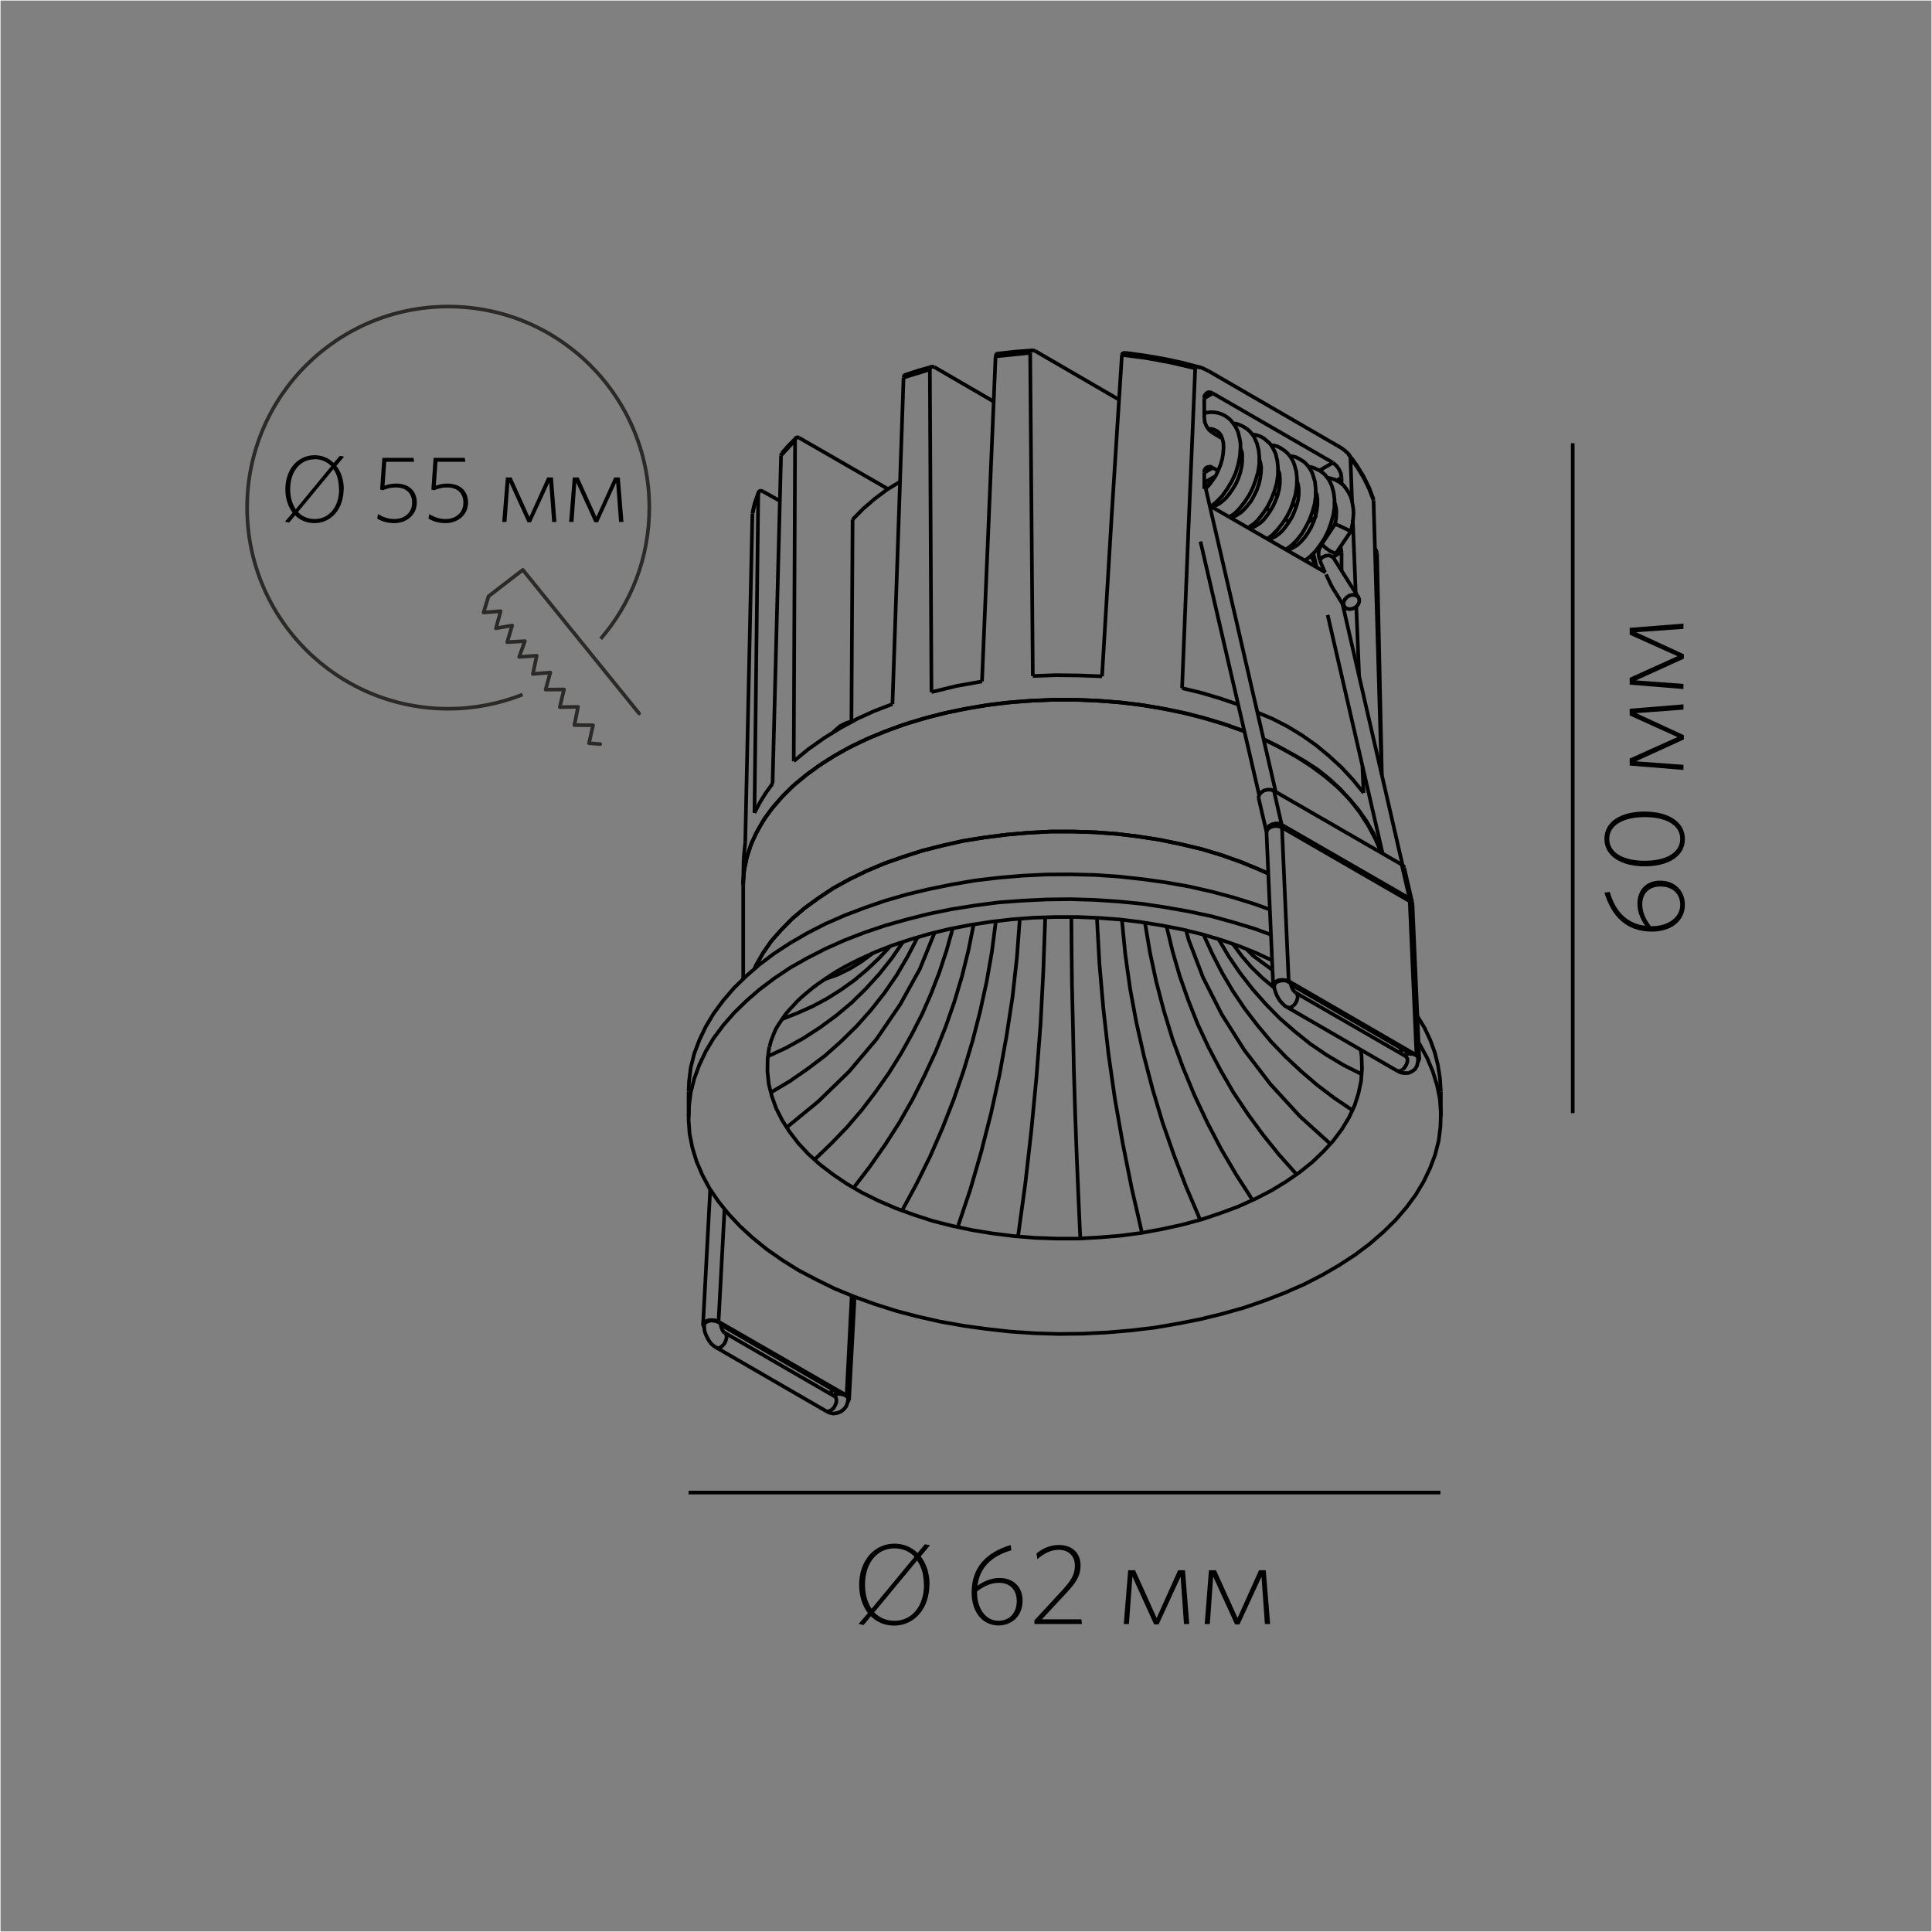 <?xml version="1.0" encoding="UTF-8"?> <svg xmlns="http://www.w3.org/2000/svg" xmlns:xlink="http://www.w3.org/1999/xlink" xml:space="preserve" width="132.292mm" height="132.292mm" version="1.1" style="shape-rendering:geometricPrecision; text-rendering:geometricPrecision; image-rendering:optimizeQuality; fill-rule:evenodd; clip-rule:evenodd" viewBox="0 0 13229 13229"><rect x="0" y="0" width="13229" height="13229" fill="#808080" stroke="none"/> <defs> <style type="text/css"> .str0 {stroke:#FEFEFE;stroke-width:7.62} .str2 {stroke:black;stroke-width:25} .str3 {stroke:#2B2A29;stroke-width:25} .str4 {stroke:#2B2A29;stroke-width:25;stroke-linecap:round;stroke-linejoin:round} .str1 {stroke:black;stroke-width:24.98} .fil0 {fill:none} .fil1 {fill:black;fill-rule:nonzero} </style> </defs> <g id="Слой_x0020_1">  <polygon class="fil0 str0" points="0,0 13229,0 13229,13229 0,13229 "></polygon> <g id="_994132448"> <polyline class="fil0 str1" points="8724,6751 8727,6772 8734,6794 8742,6814 8753,6835 8765,6854 8781,6871 8797,6887 8816,6898 "></polyline> <polyline class="fil0 str1" points="8874,6799 8870,6795 8863,6789 8852,6775 8844,6758 8841,6750 8841,6746 "></polyline> <line class="fil0 str1" x1="9626" y1="7233" x2="8874" y2="6799"></line> <line class="fil0 str1" x1="8816" y1="6898" x2="9568" y2="7333"></line> <line class="fil0 str1" x1="8841" y1="6746" x2="8841" y2="6743"></line> <polyline class="fil0 str1" points="9568,7333 9592,7344 9617,7348 9644,7347 9667,7337 9688,7322 9702,7299 9708,7274 9710,7249 "></polyline> <line class="fil0 str1" x1="9628" y1="7233" x2="9626" y2="7233"></line> <line class="fil0 str1" x1="9592" y1="7176" x2="9593" y2="7214"></line> <line class="fil0 str1" x1="8735" y1="5421" x2="8255" y2="3340"></line> <line class="fil0 str1" x1="8220" y1="3708" x2="8622" y2="5445"></line> <line class="fil0 str1" x1="8993" y1="3789" x2="9015" y2="3885"></line> <line class="fil0 str1" x1="9091" y1="4211" x2="9467" y2="5844"></line> <line class="fil0 str1" x1="9604" y1="5925" x2="9192" y2="4133"></line> <polyline class="fil0 str1" points="9249,3639 9257,3606 9263,3574 9266,3543 9268,3511 9266,3481 9261,3451 9255,3422 9247,3397 9234,3372 9220,3350 9204,3328 9184,3310 9163,3296 9140,3284 9114,3276 9088,3271 "></polyline> <polyline class="fil0 str1" points="8934,3838 8953,3825 8972,3810 9009,3773 9040,3731 9070,3685 9095,3634 9114,3581 9129,3527 9137,3475 9138,3422 9132,3372 9119,3326 9110,3306 9099,3285 9086,3268 9072,3250 9056,3236 9037,3223 8997,3204 8977,3198 8955,3195 "></polyline> <polyline class="fil0 str1" points="8808,3761 8846,3732 8881,3697 8914,3655 8942,3607 8967,3558 8986,3506 9001,3453 9009,3400 9009,3348 9004,3299 8991,3255 8983,3233 8972,3214 8960,3195 8945,3178 8930,3163 8911,3151 8893,3140 8873,3130 8852,3125 8830,3122 "></polyline> <line class="fil0 str1" x1="8633" y1="3181" x2="8620" y2="3190"></line> <polyline class="fil0 str1" points="8675,3691 8713,3663 8748,3626 8781,3584 8811,3538 8836,3489 8855,3437 8871,3383 8879,3329 8881,3277 8876,3228 8863,3182 8855,3160 8844,3141 8832,3122 8817,3105 8802,3091 8783,3077 8764,3065 8745,3056 8723,3050 8700,3048 "></polyline> <line class="fil0 str1" x1="8501" y1="3108" x2="8489" y2="3118"></line> <polyline class="fil0 str1" points="8546,3614 8585,3587 8603,3571 8620,3552 8653,3509 8682,3464 8707,3413 8727,3361 8742,3309 8750,3255 8751,3203 8746,3154 8735,3108 8726,3088 8715,3067 8704,3048 8689,3031 8672,3017 8655,3002 8636,2991 8617,2983 8595,2977 8574,2974 "></polyline> <polyline class="fil0 str1" points="8416,3539 8437,3528 8456,3514 8473,3497 8490,3478 8524,3435 8554,3389 8579,3339 8598,3287 8614,3233 8622,3181 8623,3129 8618,3080 8606,3034 8596,3012 8587,2991 8574,2974 8560,2956 8544,2941 8525,2928 8506,2917 8487,2909 8465,2901 8445,2900 "></polyline> <polyline class="fil0 str1" points="8288,3468 8310,3453 8331,3435 8369,3396 8403,3348 8434,3296 8460,3241 8478,3182 8490,3124 8494,3065 8494,3037 8490,3010 8484,2985 8478,2960 8468,2937 8456,2915 8441,2895 8426,2876 8407,2860 8388,2847 8366,2836 8343,2828 8320,2824 8294,2822 8246,2827 "></polyline> <polyline class="fil0 str1" points="8277,2939 8290,2937 8299,2937 8318,2944 8334,2952 8348,2964 8361,2982 8370,3005 8377,3034 8378,3067 8375,3105 8369,3143 8358,3181 8342,3220 8325,3257 8302,3290 8280,3320 8257,3344 "></polyline> <polyline class="fil0 str1" points="8494,3070 8498,3081 8503,3094 8506,3108 8506,3125 8506,3162 8501,3200 8492,3238 8479,3276 8462,3314 8441,3348 8419,3380 8397,3408 8373,3430 8350,3448 8329,3459 8312,3465 8299,3465 8294,3464 "></polyline> <line class="fil0 str1" x1="8492" y1="3102" x2="8501" y2="3099"></line> <polyline class="fil0 str1" points="8623,3143 8631,3170 8636,3201 8634,3238 8629,3276 8620,3315 8606,3355 8588,3392 8568,3429 8544,3460 8520,3487 8497,3509 8473,3525 8452,3536 8435,3539 8426,3539 8419,3538 "></polyline> <line class="fil0 str1" x1="8620" y1="3176" x2="8631" y2="3173"></line> <polyline class="fil0 str1" points="8751,3217 8761,3242 8764,3274 8764,3309 8759,3347 8750,3386 8735,3426 8718,3464 8697,3500 8675,3531 8652,3560 8628,3582 8604,3598 8584,3609 8566,3614 8555,3615 8549,3612 "></polyline> <line class="fil0 str1" x1="8750" y1="3249" x2="8759" y2="3244"></line> <polyline class="fil0 str1" points="8881,3293 8889,3318 8893,3350 8893,3385 8889,3421 8879,3460 8865,3498 8849,3536 8828,3571 8806,3603 8784,3631 8761,3653 8737,3671 8716,3682 8699,3688 8686,3689 8678,3688 "></polyline> <line class="fil0 str1" x1="8879" y1="3323" x2="8889" y2="3320"></line> <polyline class="fil0 str1" points="9009,3366 9018,3391 9021,3422 9021,3459 9016,3497 9007,3535 8994,3574 8977,3612 8956,3648 8934,3680 8909,3708 8885,3731 8862,3746 8841,3757 8825,3762 8813,3764 8808,3761 "></polyline> <line class="fil0 str1" x1="9007" y1="3397" x2="9018" y2="3396"></line> <polyline class="fil0 str1" points="9137,3435 9146,3467 9149,3484 9151,3503 9149,3546 9146,3568 9141,3592 "></polyline> <polyline class="fil0 str1" points="8255,3340 8252,3328 8246,3315 "></polyline> <line class="fil0 str1" x1="9148" y1="4062" x2="9204" y2="4154"></line> <line class="fil0 str1" x1="9302" y1="4091" x2="9132" y2="3822"></line> <line class="fil0 str1" x1="9141" y1="3590" x2="9050" y2="3726"></line> <line class="fil0 str1" x1="9146" y1="3791" x2="9249" y2="3639"></line> <line class="fil0 str1" x1="8669" y1="3481" x2="8699" y2="3498"></line> <line class="fil0 str1" x1="8800" y1="3557" x2="8828" y2="3573"></line> <line class="fil0 str1" x1="8876" y1="3467" x2="8851" y2="3451"></line> <line class="fil0 str1" x1="8748" y1="3391" x2="8721" y2="3377"></line> <polyline class="fil0 str1" points="9133,3825 9133,3824 9135,3814 9140,3803 9146,3791 "></polyline> <line class="fil0 str1" x1="9050" y1="3726" x2="9040" y2="3742"></line> <polyline class="fil0 str1" points="4964,9127 4959,9124 4955,9121 4945,9105 4939,9089 4937,9081 4937,9077 "></polyline> <polyline class="fil0 str1" points="4822,9070 4822,9094 4825,9116 4833,9138 4843,9160 4855,9181 4869,9200 4887,9216 4906,9228 "></polyline> <line class="fil0 str1" x1="4937" y1="9077" x2="4937" y2="9072"></line> <line class="fil0 str1" x1="4906" y1="9228" x2="5658" y2="9663"></line> <line class="fil0 str1" x1="5716" y1="9562" x2="4964" y2="9127"></line> <line class="fil0 str1" x1="5716" y1="9562" x2="5719" y2="9562"></line> <polyline class="fil0 str1" points="5658,9663 5681,9674 5707,9679 5734,9675 5757,9666 5778,9650 5794,9630 5803,9606 5808,9579 "></polyline> <line class="fil0 str1" x1="5694" y1="9510" x2="5692" y2="9548"></line> <line class="fil0 str1" x1="8672" y1="5696" x2="8718" y2="6750"></line> <line class="fil0 str1" x1="9718" y1="7249" x2="9672" y2="6197"></line> <line class="fil0 str1" x1="8672" y1="5696" x2="8675" y2="5696"></line> <line class="fil0 str1" x1="8618" y1="5465" x2="8672" y2="5696"></line> <line class="fil0 str1" x1="9672" y1="6197" x2="9669" y2="6175"></line> <line class="fil0 str1" x1="9669" y1="6175" x2="9615" y2="5942"></line> <line class="fil0 str1" x1="4863" y1="8143" x2="4814" y2="9069"></line> <line class="fil0 str1" x1="5814" y1="9581" x2="5852" y2="8879"></line> <line class="fil0 str1" x1="5089" y1="6062" x2="5089" y2="6704"></line> <polyline class="fil0 str1" points="5269,7170 5274,7148 5280,7126 5299,7077 5310,7051 5324,7026 5342,6999 5361,6971 5381,6942 5405,6914 5432,6886 5460,6855 5492,6825 5525,6797 5561,6767 5601,6737 5642,6709 5686,6679 5732,6650 5779,6623 5830,6596 5882,6570 5994,6519 6111,6473 6236,6432 6365,6394 6501,6361 6640,6334 6783,6312 6929,6295 7076,6284 7225,6279 7373,6279 7522,6285 7669,6296 7814,6314 7956,6337 8095,6364 8230,6397 8359,6435 8484,6478 8601,6525 8710,6576 "></polyline> <line class="fil0 str1" x1="9866" y1="7645" x2="9866" y2="7475"></line> <line class="fil0 str1" x1="4715" y1="7475" x2="4715" y2="7645"></line> <polyline class="fil0 str1" points="5850,4933 5797,4950 5746,4975 "></polyline> <line class="fil0 str1" x1="5092" y1="5878" x2="5089" y2="6047"></line> <line class="fil0 str1" x1="8252" y1="3329" x2="8290" y2="3307"></line> <polyline class="fil0 str1" points="8219,2516 8094,2483 7967,2456 7838,2434 7705,2416 "></polyline> <polyline class="fil0 str1" points="7069,2399 6950,2408 6833,2421 "></polyline> <polyline class="fil0 str1" points="6380,2511 6285,2538 6195,2568 "></polyline> <line class="fil0 str1" x1="9020" y1="3407" x2="9007" y2="3415"></line> <polyline class="fil0 str1" points="5452,2998 5400,3050 5353,3103 "></polyline> <polyline class="fil0 str1" points="9405,3419 9375,3340 9356,3301 9336,3261 9290,3186 9263,3148 9233,3111 "></polyline> <polyline class="fil0 str1" points="5195,3369 5170,3438 5160,3475 5154,3511 "></polyline> <polyline class="fil0 str1" points="9042,3742 9031,3765 9028,3791 9031,3814 9037,3836 "></polyline> <polyline class="fil0 str1" points="9037,3836 9054,3877 9072,3919 "></polyline> <polyline class="fil0 str1" points="9080,3933 9099,3974 9116,4009 9133,4039 9148,4062 "></polyline> <polyline class="fil0 str1" points="9249,3639 9247,3637 9241,3634 9230,3628 9217,3622 9189,3609 9162,3596 "></polyline> <polyline class="fil0 str1" points="9143,3592 9143,3590 9148,3592 9162,3596 "></polyline> <polygon class="fil0 str1" points="9208,4105 9200,4124 9200,4143 9209,4159 9223,4168 9244,4171 9264,4167 9285,4156 9299,4140 9307,4121 9307,4102 9299,4086 9283,4077 9264,4073 9242,4077 9223,4089 "></polygon> <polyline class="fil0 str1" points="8726,6767 8723,6762 8718,6748 8723,6734 8735,6721 8756,6712 8780,6709 8803,6712 8824,6718 "></polyline> <line class="fil0 str1" x1="8824" y1="6718" x2="8778" y2="5666"></line> <line class="fil0 str1" x1="8824" y1="6718" x2="9699" y2="7225"></line> <polyline class="fil0 str1" points="9699,7225 9713,7236 9718,7250 9713,7265 9710,7269 "></polyline> <line class="fil0 str1" x1="9659" y1="7216" x2="8841" y2="6742"></line> <line class="fil0 str1" x1="8778" y1="5666" x2="9653" y2="6171"></line> <line class="fil0 str1" x1="9699" y1="7225" x2="9653" y2="6171"></line> <line class="fil0 str1" x1="8778" y1="5666" x2="8776" y2="5647"></line> <polyline class="fil0 str1" points="8618,5465 8618,5459 8622,5442 8636,5426 8655,5413 8678,5407 8702,5407 8723,5415 "></polyline> <line class="fil0 str1" x1="8776" y1="5647" x2="8723" y2="5415"></line> <line class="fil0 str1" x1="8776" y1="5647" x2="9652" y2="6152"></line> <line class="fil0 str1" x1="9653" y1="6171" x2="9652" y2="6152"></line> <line class="fil0 str1" x1="8723" y1="5415" x2="9598" y2="5920"></line> <line class="fil0 str1" x1="9652" y1="6152" x2="9598" y2="5920"></line> <polyline class="fil0 str1" points="9598,5920 9612,5933 9615,5942 "></polyline> <polyline class="fil0 str1" points="4820,9085 4819,9083 4814,9070 4819,9058 4833,9047 4852,9040 4876,9039 4901,9042 4920,9050 "></polyline> <line class="fil0 str1" x1="4920" y1="9050" x2="5797" y2="9555"></line> <polyline class="fil0 str1" points="5797,9555 5809,9566 5814,9581 5809,9593 5806,9597 "></polyline> <line class="fil0 str1" x1="5756" y1="9546" x2="4937" y2="9072"></line> <polyline class="fil0 str1" points="8685,5982 8618,5952 8494,5901 8364,5855 8228,5814 8089,5781 7945,5751 7798,5728 7650,5710 7500,5699 7348,5694 7195,5694 7043,5702 6893,5715 6745,5734 6599,5757 6457,5789 6318,5824 6184,5867 6056,5912 5933,5964 5816,6021 5707,6081 5606,6148 5511,6217 5425,6290 5350,6366 5282,6443 5225,6525 5177,6609 5165,6636 "></polyline> <polyline class="fil0 str1" points="8847,5163 8737,5103 8653,5062 "></polyline> <polyline class="fil0 str1" points="8520,5007 8494,4998 8364,4952 8228,4912 8089,4878 7945,4849 7798,4825 7650,4808 7500,4797 7348,4791 7195,4792 7043,4799 6893,4811 6745,4830 6599,4855 6457,4885 6318,4922 6184,4963 6056,5010 5933,5061 5816,5118 5707,5179 5606,5244 5511,5314 5425,5386 5350,5462 5282,5541 5225,5622 5177,5705 5140,5791 5113,5878 5095,5964 5089,6051 5089,6062 "></polyline> <polyline class="fil0 str1" points="9459,5840 9418,5745 9369,5653 9313,5566 9250,5484 9181,5407 9105,5336 9024,5271 8937,5214 8847,5163 "></polyline> <polyline class="fil0 str1" points="5647,6705 5735,6674 5819,6633 5899,6584 5975,6528 "></polyline> <polyline class="fil0 str1" points="8713,6642 8579,6543 8535,6498 "></polyline> <polyline class="fil0 str1" points="5358,6977 5462,6936 5565,6890 5664,6837 5759,6777 5850,6712 5937,6639 6018,6562 6095,6480 "></polyline> <polyline class="fil0 str1" points="8443,6465 8503,6546 8569,6623 8642,6694 8719,6759 "></polyline> <polyline class="fil0 str1" points="5258,7233 5383,7175 5503,7108 5617,7034 5727,6953 5832,6865 5929,6770 6021,6669 6106,6562 6184,6448 "></polyline> <polyline class="fil0 str1" points="8345,6432 8415,6551 8492,6664 8576,6772 8666,6874 8762,6972 8865,7062 8972,7148 9084,7224 9203,7295 9325,7356 "></polyline> <polyline class="fil0 str1" points="5282,7478 5410,7402 5531,7318 5650,7228 5760,7130 5866,7026 5964,6916 6056,6799 6140,6677 6215,6549 6283,6418 "></polyline> <polyline class="fil0 str1" points="8242,6402 8302,6533 8369,6663 8443,6788 8524,6908 8612,7023 8705,7134 8805,7238 8911,7337 9021,7431 9137,7519 9257,7600 "></polyline> <polyline class="fil0 str1" points="5386,7720 5602,7543 5814,7337 6002,7115 6163,6879 6298,6636 6400,6385 "></polyline> <polyline class="fil0 str1" points="9110,7833 8901,7644 8699,7424 8520,7190 8366,6946 8238,6694 8140,6438 8122,6372 "></polyline> <polyline class="fil0 str1" points="5580,7938 5692,7830 5800,7718 5901,7600 5996,7476 6086,7348 6168,7217 6244,7081 6315,6942 6377,6800 6433,6655 6482,6506 6524,6356 "></polyline> <polyline class="fil0 str1" points="7988,6344 8029,6514 8078,6683 8137,6851 8201,7013 8276,7173 8358,7329 8446,7481 8544,7628 8648,7770 8759,7908 8876,8039 "></polyline> <polyline class="fil0 str1" points="5846,8132 5956,7988 6061,7838 6159,7685 6249,7527 6331,7364 6407,7200 6475,7031 6535,6859 6587,6685 6631,6508 6667,6329 "></polyline> <polyline class="fil0 str1" points="7840,6318 7874,6521 7917,6721 7969,6920 8029,7116 8100,7309 8178,7498 8266,7685 8361,7867 8465,8044 8576,8216 "></polyline> <polyline class="fil0 str1" points="6178,8287 6277,8104 6370,7916 6454,7723 6530,7529 6599,7329 6659,7129 6711,6927 6756,6721 6792,6516 6819,6307 "></polyline> <polyline class="fil0 str1" points="7682,6298 7705,6533 7738,6769 7781,7001 7833,7231 7893,7461 7961,7688 8039,7911 8124,8132 8217,8350 "></polyline> <polyline class="fil0 str1" points="6558,8401 6644,8145 6719,7886 6786,7623 6844,7359 6892,7094 6933,6827 6963,6558 6983,6290 "></polyline> <polyline class="fil0 str1" points="7511,6285 7528,6596 7555,6906 7590,7216 7634,7524 7688,7830 7749,8135 7819,8440 "></polyline> <polyline class="fil0 str1" points="6971,8465 7021,8102 7062,7740 7097,7375 7125,7012 7144,6647 7157,6280 "></polyline> <polyline class="fil0 str1" points="7397,8478 7385,8213 7373,7922 7362,7625 7353,7326 7347,7029 7340,6739 7337,6457 7336,6279 "></polyline> <polyline class="fil0 str1" points="8702,6400 8590,6359 8445,6315 8296,6274 8141,6241 7983,6213 7824,6189 7661,6173 7497,6162 7332,6157 7166,6159 7002,6167 6838,6179 6677,6200 6519,6225 6362,6257 6211,6295 6062,6337 5920,6385 5783,6438 5651,6497 5528,6560 5411,6626 5302,6699 5201,6775 5110,6854 5026,6936 4952,7021 4887,7108 4833,7198 4789,7290 4754,7385 4730,7478 4718,7573 4715,7669 4722,7764 4741,7859 4770,7954 4809,8045 4858,8137 4918,8225 4988,8312 5067,8396 5154,8476 5250,8554 5356,8628 5468,8698 5590,8762 5716,8824 5850,8879 5991,8930 6136,8976 6285,9015 6440,9050 6598,9078 6757,9100 6920,9118 7084,9129 7249,9134 7415,9132 7579,9124 7743,9110 7904,9091 8062,9064 8219,9033 8370,8996 8519,8954 8661,8905 8798,8852 8930,8794 9053,8731 9170,8663 9279,8592 9380,8516 9471,8437 9555,8355 9629,8269 9694,8181 9748,8091 9792,7999 9827,7906 9851,7811 9863,7717 9866,7622 9859,7525 9840,7431 9811,7337 9772,7244 9723,7154 9713,7138 "></polyline> <polyline class="fil0 str1" points="5267,7170 5256,7252 5255,7337 5264,7423 5285,7506 5315,7590 5356,7671 5407,7751 5467,7829 5536,7903 5615,7974 5704,8042 5800,8107 5904,8167 6015,8222 6133,8273 6257,8318 6386,8360 6520,8394 6658,8423 6798,8446 6944,8464 7089,8476 7236,8481 7383,8481 7528,8473 7674,8461 7817,8442 7958,8416 8095,8386 8228,8350 8356,8307 8478,8262 8595,8209 8704,8153 8806,8091 8900,8026 8986,7957 9062,7884 9130,7810 9189,7731 9238,7650 9276,7568 9302,7486 9320,7401 9326,7317 9323,7231 9317,7187 "></polyline> <polyline class="fil0 str1" points="8696,6228 8590,6190 8445,6145 8296,6105 8141,6070 7983,6042 7824,6020 7661,6002 7497,5991 7332,5987 7166,5988 7002,5996 6838,6010 6677,6029 6519,6056 6362,6088 6211,6124 6062,6167 5920,6216 5783,6268 5651,6326 5528,6389 5411,6457 5302,6528 5201,6604 5110,6683 5026,6765 4952,6851 4887,6939 4833,7029 4789,7121 4754,7214 4730,7309 4718,7404 4715,7475 "></polyline> <polyline class="fil0 str1" points="9866,7475 9860,7383 9846,7293 9824,7205 9792,7118 9753,7036 9705,6957 "></polyline> <polyline class="fil0 str1" points="8685,5982 8618,5952 8494,5901 8364,5855 8228,5814 8089,5781 7945,5751 7798,5728 7650,5710 7500,5699 7348,5694 7195,5694 7043,5702 6893,5715 6745,5734 6599,5757 6457,5789 6318,5824 6184,5867 6056,5912 5933,5964 5816,6021 5707,6081 5606,6148 5511,6217 5425,6290 5350,6366 5282,6443 5225,6525 5177,6609 5165,6636 "></polyline> <polyline class="fil0 str1" points="5836,4941 5787,4955 5743,4980 5705,5013 "></polyline> <polyline class="fil0 str1" points="5734,5163 5844,5103 5963,5048 6087,4998 6217,4952 6353,4912 6492,4878 6636,4849 6783,4825 6931,4808 7081,4797 7233,4791 7386,4792 7538,4799 7688,4811 7836,4830 7982,4855 8124,4885 8263,4922 8397,4963 8520,5007 "></polyline> <polyline class="fil0 str1" points="8653,5062 8765,5118 8874,5179 8975,5244 9070,5314 9155,5386 9231,5462 9299,5541 9356,5622 9404,5705 9441,5791 9459,5840 "></polyline> <polyline class="fil0 str1" points="5089,6062 5089,6029 5098,5942 5117,5855 5147,5769 5189,5685 5237,5601 5298,5521 5367,5443 5446,5367 5534,5296 5629,5228 5734,5163 "></polyline> <line class="fil0 str1" x1="9462" y1="5306" x2="9429" y2="3789"></line> <line class="fil0 str1" x1="5103" y1="5767" x2="5092" y2="5878"></line> <line class="fil0 str1" x1="5103" y1="5767" x2="5152" y2="3516"></line> <polyline class="fil0 str1" points="5192,3378 5170,3446 5152,3516 "></polyline> <line class="fil0 str1" x1="5166" y1="5566" x2="5192" y2="3378"></line> <polyline class="fil0 str1" points="5290,5366 5244,5429 5203,5495 5166,5566 "></polyline> <line class="fil0 str1" x1="5290" y1="5366" x2="5348" y2="3119"></line> <line class="fil0 str1" x1="5444" y1="3015" x2="5348" y2="3119"></line> <line class="fil0 str1" x1="5435" y1="5212" x2="5444" y2="3015"></line> <polyline class="fil0 str1" points="6111,4821 5988,4868 5869,4922 5754,4985 5644,5053 5536,5129 5435,5212 "></polyline> <line class="fil0 str1" x1="6111" y1="4821" x2="6187" y2="2585"></line> <line class="fil0 str1" x1="6367" y1="2530" x2="6187" y2="2585"></line> <line class="fil0 str1" x1="6378" y1="4739" x2="6367" y2="2530"></line> <polyline class="fil0 str1" points="6724,4666 6550,4697 6378,4739 "></polyline> <line class="fil0 str1" x1="6724" y1="4666" x2="6817" y2="2440"></line> <line class="fil0 str1" x1="7054" y1="2416" x2="6817" y2="2440"></line> <line class="fil0 str1" x1="7072" y1="4629" x2="7054" y2="2416"></line> <polyline class="fil0 str1" points="7546,4631 7388,4625 7230,4623 7072,4629 "></polyline> <polyline class="fil0 str1" points="7546,4631 7612,3530 7682,2430 "></polyline> <polyline class="fil0 str1" points="8184,2522 8018,2483 7851,2452 7682,2430 "></polyline> <polyline class="fil0 str1" points="8094,4712 8138,3615 8184,2522 "></polyline> <polyline class="fil0 str1" points="8478,4824 8351,4781 8223,4743 8094,4712 "></polyline> <polyline class="fil0 str1" points="9337,5429 9264,5339 9186,5255 9100,5176 9012,5103 8917,5036 8817,4975 8716,4923 8609,4878 "></polyline> <line class="fil0 str1" x1="9337" y1="5429" x2="9329" y2="5250"></line> <line class="fil0 str1" x1="9306" y1="4625" x2="9287" y2="4154"></line> <line class="fil0 str1" x1="9283" y1="4061" x2="9263" y2="3560"></line> <line class="fil0 str1" x1="9258" y1="3437" x2="9247" y2="3135"></line> <polyline class="fil0 str1" points="9405,3426 9375,3348 9339,3274 9296,3203 9247,3135 "></polyline> <line class="fil0 str1" x1="9460" y1="5301" x2="9405" y2="3426"></line> <polyline class="fil0 str1" points="7091,2405 7078,2400 7065,2399 7057,2405 7054,2410 7054,2416 "></polyline> <line class="fil0 str1" x1="7091" y1="2405" x2="7663" y2="2737"></line> <polyline class="fil0 str1" points="9429,3789 9424,3772 9415,3756 "></polyline> <polyline class="fil0 str1" points="8276,2541 8250,2528 8225,2517 8201,2513 8190,2513 8187,2516 8184,2522 "></polyline> <line class="fil0 str1" x1="8276" y1="2541" x2="9155" y2="3050"></line> <polyline class="fil0 str1" points="9247,3135 9244,3127 9241,3119 9230,3105 9206,3083 9181,3065 9155,3050 "></polyline> <line class="fil0 str1" x1="9186" y1="3314" x2="9186" y2="3271"></line> <polyline class="fil0 str1" points="9186,3271 9181,3241 9168,3212 9151,3189 9127,3168 "></polyline> <line class="fil0 str1" x1="9127" y1="3168" x2="8304" y2="2693"></line> <polyline class="fil0 str1" points="8304,2693 8288,2686 8271,2686 8257,2696 8247,2710 8246,2727 "></polyline> <line class="fil0 str1" x1="8246" y1="2727" x2="8246" y2="2863"></line> <polyline class="fil0 str1" points="8246,2863 8250,2893 8263,2922 8280,2945 8304,2964 "></polyline> <line class="fil0 str1" x1="8304" y1="2964" x2="8362" y2="2999"></line> <line class="fil0 str1" x1="8340" y1="3223" x2="8304" y2="3203"></line> <polyline class="fil0 str1" points="8304,3203 8288,3195 8271,3197 8257,3204 8247,3219 8246,3236 "></polyline> <line class="fil0 str1" x1="8246" y1="3236" x2="8246" y2="3348"></line> <polyline class="fil0 str1" points="8304,3475 8293,3467 8282,3457 "></polyline> <line class="fil0 str1" x1="8304" y1="3475" x2="9077" y2="3920"></line> <line class="fil0 str1" x1="9186" y1="3906" x2="9186" y2="3780"></line> <line class="fil0 str1" x1="9186" y1="3780" x2="9179" y2="3743"></line> <line class="fil0 str1" x1="9095" y1="3659" x2="9086" y2="3655"></line> <line class="fil0 str1" x1="9009" y1="3543" x2="9009" y2="3440"></line> <polyline class="fil0 str1" points="9018,3408 9012,3424 9009,3440 "></polyline> <polyline class="fil0 str1" points="6399,2514 6386,2511 6377,2511 6370,2519 6367,2530 "></polyline> <line class="fil0 str1" x1="6399" y1="2514" x2="6805" y2="2750"></line> <line class="fil0 str1" x1="5838" y1="3557" x2="5830" y2="4941"></line> <polyline class="fil0 str1" points="6162,3299 6073,3353 5990,3415 5911,3483 5838,3557 "></polyline> <polyline class="fil0 str1" points="5474,2999 5463,2994 5452,2996 5446,3004 5444,3015 "></polyline> <line class="fil0 str1" x1="6080" y1="3348" x2="5474" y2="2999"></line> <polyline class="fil0 str1" points="5226,3366 5215,3361 5204,3361 5196,3367 5192,3378 "></polyline> <line class="fil0 str1" x1="5340" y1="3430" x2="5226" y2="3366"></line> <polyline class="fil0 str1" points="7682,2430 7685,2422 7691,2418 7697,2416 7705,2416 "></polyline> <polyline class="fil0 str1" points="6817,2440 6819,2432 6822,2427 6827,2422 6833,2421 "></polyline> <polyline class="fil0 str1" points="6187,2585 6190,2573 6195,2568 6200,2566 "></polyline> <polyline class="fil0 str1" points="8857,3721 8865,3731 8874,3740 "></polyline> <polyline class="fil0 str1" points="9004,3877 9002,3866 8999,3854 8994,3841 8988,3828 8982,3817 8974,3806 "></polyline> <line class="fil0 str1" x1="9010" y1="3411" x2="9010" y2="3397"></line> <polyline class="fil0 str1" points="5348,3119 5350,3110 5353,3105 "></polyline> <polyline class="fil0 str1" points="8750,6720 8770,6715 8794,6713 8814,6718 8830,6728 8840,6739 8841,6745 "></polyline> <polyline class="fil0 str1" points="8750,6720 8732,6731 8724,6751 "></polyline> <polyline class="fil0 str1" points="8854,6889 8868,6873 8879,6854 8885,6832 8885,6814 8877,6802 8874,6799 "></polyline> <polyline class="fil0 str1" points="8816,6898 8836,6900 8854,6889 "></polyline> <polyline class="fil0 str1" points="9606,7323 9620,7307 9631,7288 9637,7268 9637,7249 9629,7236 9626,7233 "></polyline> <polyline class="fil0 str1" points="9568,7333 9588,7334 9606,7323 "></polyline> <polyline class="fil0 str1" points="9710,7249 9710,7243 9702,7230 9686,7220 9664,7216 9642,7216 9622,7222 9614,7225 "></polyline> <line class="fil0 str1" x1="8255" y1="3340" x2="8246" y2="3325"></line> <polyline class="fil0 str1" points="9132,3822 9119,3810 9099,3803 9075,3806 9053,3817 9037,3836 "></polyline> <polyline class="fil0 str1" points="9050,3726 9078,3753 9110,3775 9146,3791 "></polyline> <polyline class="fil0 str1" points="4925,9230 4910,9230 4906,9228 "></polyline> <polyline class="fil0 str1" points="4964,9127 4971,9132 4975,9148 4974,9167 4967,9187 4956,9206 4940,9221 4925,9230 "></polyline> <polyline class="fil0 str1" points="4831,9055 4822,9066 4822,9070 "></polyline> <polyline class="fil0 str1" points="4937,9077 4936,9070 4928,9058 4912,9050 4891,9044 4869,9042 4847,9047 4831,9055 "></polyline> <polyline class="fil0 str1" points="5677,9664 5662,9664 5658,9663 "></polyline> <polyline class="fil0 str1" points="5716,9562 5723,9568 5727,9582 5727,9601 5719,9622 5708,9641 5692,9655 5677,9664 "></polyline> <polyline class="fil0 str1" points="5704,9555 5716,9549 5737,9544 5759,9546 5781,9551 5797,9560 5806,9571 5808,9579 "></polyline> <polyline class="fil0 str1" points="8672,5696 8677,5682 8691,5669 8710,5660 8734,5656 8757,5658 8778,5666 "></polyline> <polyline class="fil0 str1" points="9653,6171 9667,6184 9672,6197 "></polyline> <polyline class="fil0 str1" points="8672,5696 8672,5691 8675,5674 8689,5656 8708,5645 8732,5639 8756,5639 8776,5647 "></polyline> <polyline class="fil0 str1" points="9652,6152 9664,6165 9669,6175 "></polyline> <line class="fil0 str1" x1="4920" y1="9050" x2="4961" y2="8281"></line> <line class="fil0 str1" x1="5797" y1="9555" x2="5832" y2="8871"></line> <line class="fil0 str1" x1="8304" y1="3203" x2="8246" y2="3236"></line> <line class="fil0 str1" x1="8246" y1="3304" x2="8318" y2="3263"></line> <line class="fil0 str1" x1="8304" y1="2693" x2="8246" y2="2727"></line> <line class="fil0 str1" x1="9034" y1="3222" x2="9127" y2="3168"></line> <line class="fil0 str1" x1="8958" y1="3573" x2="9009" y2="3543"></line> <line class="fil0 str1" x1="9186" y1="3780" x2="9138" y2="3808"></line> <line class="fil0 str1" x1="9015" y1="3879" x2="9009" y2="3882"></line> <line class="fil0 str1" x1="9009" y1="3440" x2="9001" y2="3445"></line> <line class="fil0 str1" x1="9186" y1="3271" x2="9151" y2="3290"></line> </g> <line class="fil0 str2" x1="4715" y1="10220" x2="9863" y2="10220"></line> <line class="fil0 str2" x1="10769" y1="7622" x2="10769" y2="3035"></line> <g id="_994133344"> <path class="fil0 str3" d="M4113 4374c208,-241 333,-555 333,-898 0,-761 -617,-1377 -1377,-1377 -761,0 -1377,617 -1377,1377 0,761 617,1377 1377,1377 180,0 352,-35 509,-97"></path> <polyline class="fil0 str4" points="4376,4885 3580,3902 3345,4083 3311,4194 3428,4185 3396,4302 3507,4283 3473,4397 3594,4390 3555,4498 3675,4490 3649,4615 3768,4605 3736,4722 3862,4721 3833,4842 3958,4840 3933,4965 4061,4966 4033,5089 4110,5095 "></polyline> </g> <path class="fil1" d="M6365 10849c0,-77 -23,-144 -61,-192l64 -76 -35 -7 -50 60c-42,-41 -96,-64 -158,-64 -139,0 -242,117 -242,282 0,78 22,144 60,193l-64 75 35 7 49 -60c42,41 96,64 159,64 139,0 242,-117 242,-282zm-38 2c0,145 -82,247 -202,247 -56,0 -104,-21 -139,-58l294 -355c30,42 46,100 46,166zm-203 -249c56,0 104,21 138,58l-294 356c-29,-43 -45,-100 -45,-167 0,-145 82,-247 202,-247z"></path> <path id="1" class="fil1" d="M6925 10615l-5 -36c-163,50 -267,150 -267,326 0,135 77,225 183,225 95,0 166,-67 166,-170 0,-95 -64,-155 -158,-155 -53,0 -103,19 -151,53 15,-122 94,-203 233,-243zm-86 223c81,0 123,53 123,124 0,82 -49,136 -126,136 -85,0 -146,-82 -146,-195l0 -6c45,-34 94,-59 149,-59z"></path> <path id="2" class="fil1" d="M7409 11120l-5 -32 -270 0 173 -186c65,-70 92,-117 92,-183 0,-83 -55,-140 -149,-140 -64,0 -113,26 -153,58l6 39c42,-36 90,-64 145,-64 69,0 112,42 112,109 0,55 -19,93 -82,163l-195 211 0 25 325 0z"></path> <polygon id="3" class="fil1" points="8143,11120 8114,10752 8067,10752 7920,11079 7772,10752 7725,10752 7695,11120 7730,11120 7754,10795 7903,11123 7933,11123 8084,10796 8107,11120 "></polygon> <polygon id="4" class="fil1" points="8697,11120 8667,10752 8621,10752 8474,11079 8326,10752 8278,10752 8249,11120 8284,11120 8307,10795 8457,11123 8487,11123 8638,10796 8661,11120 "></polygon> <path class="fil1" d="M11022 6107l-36 5c50,163 150,267 326,267 135,0 225,-77 225,-183 0,-95 -67,-166 -170,-166 -95,0 -155,64 -155,158 0,53 19,103 53,151 -122,-15 -203,-94 -243,-233zm223 86c0,-81 53,-123 124,-123 82,0 136,49 136,126 0,85 -82,146 -195,146l-6 0c-34,-45 -59,-94 -59,-149z"></path> <path id="1" class="fil1" d="M11261 5557c-162,0 -275,69 -275,187 0,118 115,188 276,188 162,0 275,-69 275,-187 0,-118 -114,-188 -276,-188zm1 38c139,0 243,51 243,149 0,99 -104,150 -243,150 -139,0 -243,-51 -243,-150 0,-98 104,-149 243,-149z"></path> <polygon id="2" class="fil1" points="11527,4823 11159,4853 11159,4899 11486,5047 11159,5194 11159,5242 11527,5272 11527,5237 11202,5213 11530,5063 11530,5034 11203,4883 11527,4859 "></polygon> <polygon id="3" class="fil1" points="11527,4270 11159,4299 11159,4346 11486,4493 11159,4641 11159,4688 11527,4718 11527,4683 11202,4659 11530,4510 11530,4480 11203,4329 11527,4306 "></polygon> <path class="fil1" d="M2354 3349c0,-64 -19,-119 -51,-159l53 -63 -29 -6 -42 49c-34,-34 -80,-53 -131,-53 -115,0 -200,97 -200,233 0,64 18,119 50,160l-53 62 29 6 41 -49c34,34 80,53 132,53 115,0 200,-97 200,-233zm-32 1c0,120 -68,204 -167,204 -47,0 -86,-18 -115,-48l243 -294c25,35 38,82 38,138zm-168 -206c46,0 86,18 114,48l-243 295c-24,-36 -38,-82 -38,-138 0,-120 68,-204 167,-204z"></path> <path id="1" class="fil1" d="M2854 3441c0,-80 -55,-130 -142,-130 -34,0 -58,7 -79,15l12 -164 191 0 -5 -27 -213 0 -15 217 18 5c24,-10 50,-19 90,-19 71,0 111,40 111,104 0,73 -58,112 -120,112 -47,0 -80,-14 -114,-34l-5 31c30,18 67,31 117,31 83,0 154,-55 154,-141z"></path> <path id="2" class="fil1" d="M3205 3441c0,-80 -55,-130 -142,-130 -34,0 -58,7 -79,15l12 -164 191 0 -5 -27 -213 0 -15 217 18 5c24,-10 50,-19 90,-19 71,0 111,40 111,104 0,73 -58,112 -120,112 -47,0 -80,-14 -114,-34l-5 31c30,18 67,31 117,31 83,0 154,-55 154,-141z"></path> <polygon id="3" class="fil1" points="3810,3574 3786,3269 3747,3269 3625,3539 3503,3269 3464,3269 3439,3574 3468,3574 3488,3304 3612,3576 3636,3576 3761,3305 3781,3574 "></polygon> <polygon id="4" class="fil1" points="4269,3574 4244,3269 4206,3269 4084,3539 3962,3269 3922,3269 3897,3574 3927,3574 3946,3304 4070,3576 4095,3576 4219,3305 4239,3574 "></polygon> </g> </svg> 